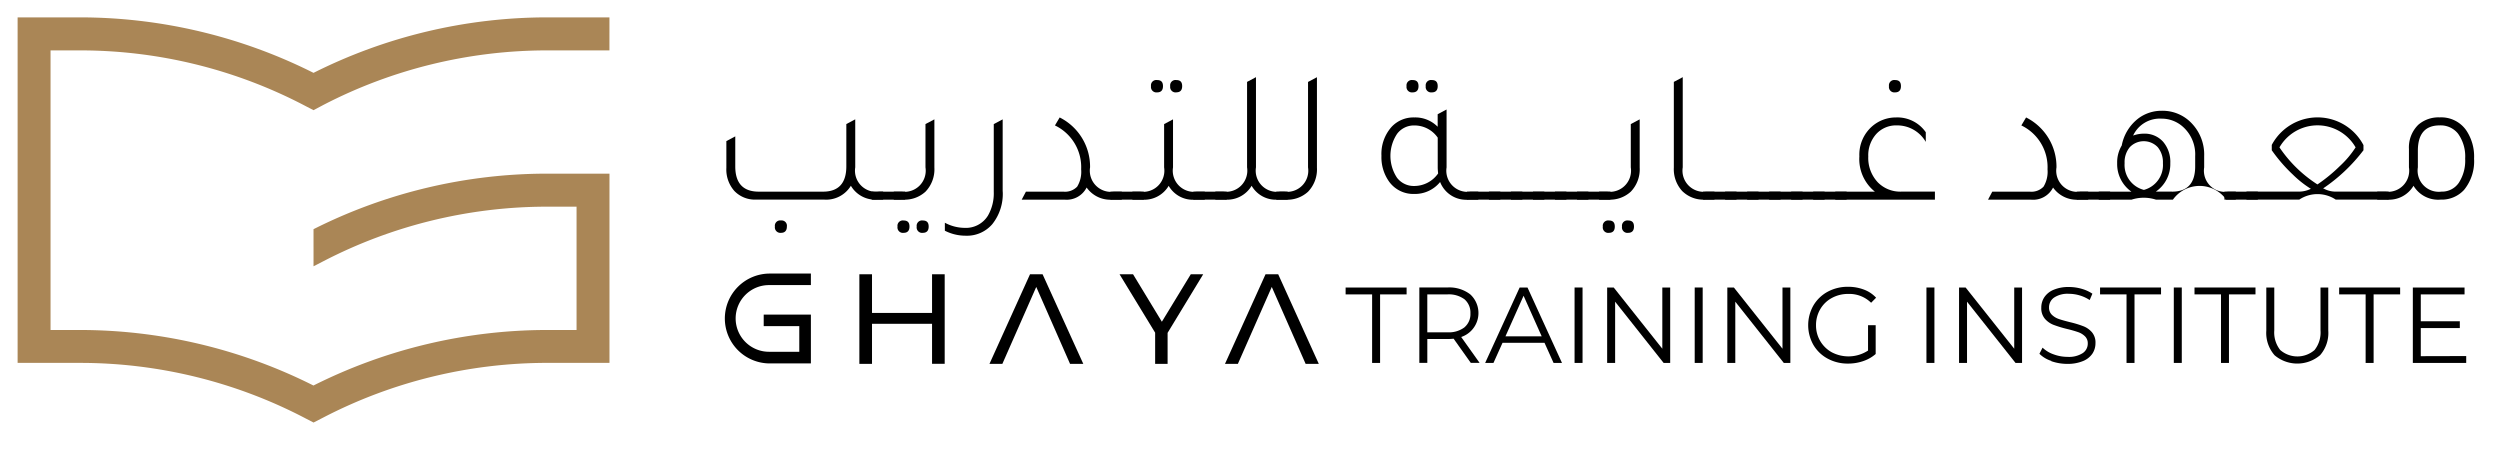 <svg xmlns="http://www.w3.org/2000/svg" xmlns:xlink="http://www.w3.org/1999/xlink" width="178" height="32" viewBox="0 0 178 32">
  <defs>
    <clipPath id="clip-path">
      <rect id="Rectangle_8710" data-name="Rectangle 8710" width="178" height="32" transform="translate(6921 -10911)" fill="#fff" opacity="0.33"/>
    </clipPath>
  </defs>
  <g id="Mask_Group_70" data-name="Mask Group 70" transform="translate(-6921 10911)" clip-path="url(#clip-path)">
    <g id="Group_38568" data-name="Group 38568" transform="translate(297.019 -57.763)">
      <path id="Path_105634" data-name="Path 105634" d="M147.632,2.351V22.258h2.119a37.02,37.02,0,0,1,16.6,3.954,37.093,37.093,0,0,1,16.614-3.954h2.119v-8.78h-2.119a34.619,34.619,0,0,0-15.9,3.88l-.709.365V15.081a36.971,36.971,0,0,1,16.611-3.954h4.461V24.6h-4.461a34.619,34.619,0,0,0-15.9,3.883l-.709.365-.547-.284a34.584,34.584,0,0,0-16.055-3.963h-4.469V0h4.469a37.055,37.055,0,0,1,16.6,3.951A37.09,37.09,0,0,1,182.964,0h4.461V2.351h-4.461a34.619,34.619,0,0,0-15.9,3.88l-.709.377-.547-.284a34.458,34.458,0,0,0-16.055-3.973Z" transform="translate(6479.948 -10852)" fill="#aa8656"/>
      <g id="Group_38567" data-name="Group 38567" transform="translate(6675.59 -10847.743)">
        <g id="Group_38563" data-name="Group 38563" transform="translate(0.104 0)">
          <path id="Path_105635" data-name="Path 105635" d="M11.223,157.98h.311v.568H11.13a2.009,2.009,0,0,1-1.892-.985,2.057,2.057,0,0,1-1.92.985H2.494a2.026,2.026,0,0,1-1.547-.609,2.3,2.3,0,0,1-.575-1.649v-1.906l.634-.337v2.136q0,1.8,1.677,1.8H7.251q1.661,0,1.663-1.8V153.17l.634-.337v3.419a1.506,1.506,0,0,0,1.677,1.731Zm-6.962,2.054a.377.377,0,0,1,.419.433c0,.289-.142.448-.419.448a.393.393,0,0,1-.433-.448.38.38,0,0,1,.433-.433Z" transform="translate(-0.368 -149.831)"/>
          <path id="Path_105636" data-name="Path 105636" d="M36.92,171.587v-.568H39.3v.568Z" transform="translate(-26.566 -162.867)"/>
          <path id="Path_105637" data-name="Path 105637" d="M42.46,158.558v-.568h.581a1.507,1.507,0,0,0,1.677-1.731v-3.082l.634-.337v3.433a2.293,2.293,0,0,1-.634,1.717,2.188,2.188,0,0,1-1.581.568Zm.7,2.365a.39.39,0,0,1-.433-.448.38.38,0,0,1,.433-.433c.289,0,.419.142.419.433s-.138.446-.419.446Zm1.366,0a.39.39,0,0,1-.433-.448.38.38,0,0,1,.433-.433c.289,0,.419.142.419.433s-.139.446-.419.446Z" transform="translate(-30.537 -149.837)"/>
          <path id="Path_105638" data-name="Path 105638" d="M59.422,157.982a3.461,3.461,0,0,1-.742,2.325,2.374,2.374,0,0,1-1.906.824,3.24,3.24,0,0,1-1.473-.355v-.568a3.021,3.021,0,0,0,1.4.365,1.845,1.845,0,0,0,1.663-.864,3.173,3.173,0,0,0,.419-1.7v-4.824l.634-.337v5.135Z" transform="translate(-39.74 -149.843)"/>
          <path id="Path_105639" data-name="Path 105639" d="M74.606,158.219l.3-.568h2.662a1.19,1.19,0,0,0,.986-.355,2.035,2.035,0,0,0,.284-1.238,3.292,3.292,0,0,0-1.866-3.121l.337-.568a3.922,3.922,0,0,1,2.164,3.555,1.506,1.506,0,0,0,1.677,1.731h.581v.568h-.677a2.063,2.063,0,0,1-1.826-.866,1.593,1.593,0,0,1-1.569.864H74.6Z" transform="translate(-53.573 -149.5)"/>
          <path id="Path_105640" data-name="Path 105640" d="M96.91,171.587v-.568h2.379v.568Z" transform="translate(-69.563 -162.867)"/>
          <path id="Path_105641" data-name="Path 105641" d="M107.012,150.9h.581v.568h-.677a1.986,1.986,0,0,1-1.892-.985,2.023,2.023,0,0,1-1.906.985h-.677V150.9h.581a1.507,1.507,0,0,0,1.677-1.731v-3.082l.634-.337v3.419a1.506,1.506,0,0,0,1.677,1.731Zm-2.813-7.07a.388.388,0,0,1-.433-.445.38.38,0,0,1,.433-.433c.289,0,.419.142.419.433s-.138.445-.419.445Zm1.366,0a.388.388,0,0,1-.433-.445.38.38,0,0,1,.433-.433c.289,0,.419.142.419.433S105.845,143.826,105.565,143.826Z" transform="translate(-73.527 -142.746)"/>
          <path id="Path_105642" data-name="Path 105642" d="M117.76,171.587v-.568h2.379v.568Z" transform="translate(-84.508 -162.867)"/>
          <path id="Path_105643" data-name="Path 105643" d="M127.862,150.389h.581v.568h-.676a1.986,1.986,0,0,1-1.892-.985,2.023,2.023,0,0,1-1.906.985h-.677v-.568h.581a1.507,1.507,0,0,0,1.677-1.731v-6.082l.634-.337v6.422a1.506,1.506,0,0,0,1.677,1.731Z" transform="translate(-88.472 -142.239)"/>
          <path id="Path_105644" data-name="Path 105644" d="M138.62,150.965V150.4h.581a1.507,1.507,0,0,0,1.677-1.731v-6.082l.634-.337v6.436a2.294,2.294,0,0,1-.634,1.717,2.189,2.189,0,0,1-1.581.568h-.677Z" transform="translate(-99.459 -142.246)"/>
          <path id="Path_105645" data-name="Path 105645" d="M171.355,150.9h.581v.568h-.677a1.992,1.992,0,0,1-2.042-1.258,2.3,2.3,0,0,1-1.838.851,2.124,2.124,0,0,1-1.784-.864,2.987,2.987,0,0,1-.555-1.852,2.889,2.889,0,0,1,.717-2.054,2.128,2.128,0,0,1,1.623-.677,2.239,2.239,0,0,1,1.663.663v-.892l.634-.337v4.122a1.506,1.506,0,0,0,1.677,1.731Zm-2.311-3.852a2.014,2.014,0,0,0-1.663-.864,1.494,1.494,0,0,0-1.229.6,2.826,2.826,0,0,0-.006,3.121,1.5,1.5,0,0,0,1.238.589,2.075,2.075,0,0,0,1.691-.892c-.017-.182-.028-.32-.028-.419v-2.136Zm-1.784-3.218a.388.388,0,0,1-.433-.445.38.38,0,0,1,.433-.433c.289,0,.419.142.419.433s-.139.445-.42.445Zm1.366,0a.388.388,0,0,1-.433-.445.38.38,0,0,1,.433-.433c.289,0,.419.142.419.433s-.14.445-.42.445Z" transform="translate(-118.394 -142.746)"/>
          <path id="Path_105646" data-name="Path 105646" d="M186.53,171.587v-.568h2.379v.568Z" transform="translate(-133.799 -162.867)"/>
          <path id="Path_105647" data-name="Path 105647" d="M192.07,171.587v-.568h2.379v.568Z" transform="translate(-137.77 -162.867)"/>
          <path id="Path_105648" data-name="Path 105648" d="M197.6,171.587v-.568h2.379v.568Z" transform="translate(-141.733 -162.867)"/>
          <path id="Path_105649" data-name="Path 105649" d="M203.14,171.587v-.568h2.379v.568Z" transform="translate(-145.704 -162.867)"/>
          <path id="Path_105650" data-name="Path 105650" d="M208.67,171.587v-.568h2.379v.568Z" transform="translate(-149.668 -162.867)"/>
          <path id="Path_105651" data-name="Path 105651" d="M214.21,171.587v-.568h2.379v.568Z" transform="translate(-153.639 -162.867)"/>
          <path id="Path_105652" data-name="Path 105652" d="M219.75,158.558v-.568h.581a1.507,1.507,0,0,0,1.677-1.731v-3.082l.634-.337v3.433a2.294,2.294,0,0,1-.634,1.717,2.188,2.188,0,0,1-1.581.568Zm.7,2.365a.39.39,0,0,1-.433-.448.38.38,0,0,1,.433-.433c.289,0,.419.142.419.433s-.139.446-.419.446Zm1.366,0a.39.39,0,0,1-.433-.448.38.38,0,0,1,.433-.433c.289,0,.419.142.419.433s-.139.446-.419.446Z" transform="translate(-157.609 -149.837)"/>
          <path id="Path_105653" data-name="Path 105653" d="M240.756,150.966a2.149,2.149,0,0,1-1.623-.614,2.3,2.3,0,0,1-.594-1.669v-6.1l.634-.337v6.42a1.506,1.506,0,0,0,1.677,1.731h.581v.568h-.677Z" transform="translate(-171.075 -142.246)"/>
          <path id="Path_105654" data-name="Path 105654" d="M245.9,171.587v-.568h2.379v.568Z" transform="translate(-176.352 -162.867)"/>
          <path id="Path_105655" data-name="Path 105655" d="M251.43,171.587v-.568h2.379v.568Z" transform="translate(-180.315 -162.867)"/>
          <path id="Path_105656" data-name="Path 105656" d="M256.97,171.587v-.568h2.379v.568Z" transform="translate(-184.286 -162.867)"/>
          <path id="Path_105657" data-name="Path 105657" d="M262.5,171.587v-.568h2.379v.568Z" transform="translate(-188.25 -162.867)"/>
          <path id="Path_105658" data-name="Path 105658" d="M268.04,171.587v-.568h2.379v.568Z" transform="translate(-192.221 -162.867)"/>
          <path id="Path_105659" data-name="Path 105659" d="M273.57,171.587v-.568h2.379v.568Z" transform="translate(-196.184 -162.867)"/>
          <path id="Path_105660" data-name="Path 105660" d="M286.216,150.9v.568h-7.094V150.9h2.822a2.971,2.971,0,0,1-1.107-2.516,2.683,2.683,0,0,1,.907-2.136,2.572,2.572,0,0,1,1.7-.634,2.462,2.462,0,0,1,2.122,1.053v.688a2.35,2.35,0,0,0-2.054-1.175,1.907,1.907,0,0,0-1.473.614,2.264,2.264,0,0,0-.568,1.6,2.53,2.53,0,0,0,.677,1.838,2.233,2.233,0,0,0,1.691.663h2.379Zm-2.838-7.07a.388.388,0,0,1-.433-.445.38.38,0,0,1,.433-.433c.289,0,.419.142.419.433s-.139.445-.42.445Z" transform="translate(-200.163 -142.746)"/>
          <path id="Path_105661" data-name="Path 105661" d="M317.523,158.219l.3-.568h2.665a1.19,1.19,0,0,0,.985-.355,2.057,2.057,0,0,0,.284-1.238,3.294,3.294,0,0,0-1.864-3.121l.337-.568a3.922,3.922,0,0,1,2.164,3.555,1.506,1.506,0,0,0,1.677,1.731h.581v.568h-.677a2.063,2.063,0,0,1-1.824-.864,1.592,1.592,0,0,1-1.569.864h-3.06Z" transform="translate(-227.686 -149.5)"/>
          <path id="Path_105662" data-name="Path 105662" d="M339.81,171.587v-.568h2.379v.568Z" transform="translate(-243.662 -162.867)"/>
          <path id="Path_105663" data-name="Path 105663" d="M354.528,156.441h.581v.568h-.677a2.336,2.336,0,0,0-3.8,0H349.42a2.813,2.813,0,0,0-1.728,0h-2.341v-.568h2.325a2.4,2.4,0,0,1-1.014-2.028,2.336,2.336,0,0,1,.326-1.258,3.165,3.165,0,0,1,1.206-1.946,2.75,2.75,0,0,1,1.649-.527,2.844,2.844,0,0,1,2.175.946,3.208,3.208,0,0,1,.839,2.286v.8a1.506,1.506,0,0,0,1.677,1.731Zm-5.974-.122a1.83,1.83,0,0,0,1.366-1.906,1.677,1.677,0,0,0-.371-1.141,1.376,1.376,0,0,0-1.986,0,1.668,1.668,0,0,0-.371,1.141,1.83,1.83,0,0,0,1.363,1.9Zm2.014.122q1.649,0,1.649-1.8v-.731a2.625,2.625,0,0,0-.851-2.068,2.27,2.27,0,0,0-1.569-.6,2.093,2.093,0,0,0-2,1.206,2.223,2.223,0,0,1,.756-.136,1.76,1.76,0,0,1,1.379.575,2.193,2.193,0,0,1,.513,1.521,2.372,2.372,0,0,1-1.028,2.028h1.148Z" transform="translate(-247.633 -148.289)"/>
          <path id="Path_105664" data-name="Path 105664" d="M376.94,171.587v-.568h2.379v.568Z" transform="translate(-270.275 -162.867)"/>
          <path id="Path_105665" data-name="Path 105665" d="M387.942,157.406l.071.028a1.758,1.758,0,0,0,.824.2h3.77v.568h-3.77a2.348,2.348,0,0,0-2.594,0h-3.76v-.568h3.76a1.926,1.926,0,0,0,.824-.2,7.37,7.37,0,0,1-1.283-1.014,11.2,11.2,0,0,1-1.5-1.731v-.38a3.693,3.693,0,0,1,6.529.014v.365a12.118,12.118,0,0,1-2.87,2.716Zm-.405-.284a11.46,11.46,0,0,0,1.6-1.312,6.926,6.926,0,0,0,1.116-1.326,3.126,3.126,0,0,0-5.421,0,9.337,9.337,0,0,0,2.7,2.637Z" transform="translate(-274.247 -149.485)"/>
          <path id="Path_105666" data-name="Path 105666" d="M417.61,154.62a2.256,2.256,0,0,1,.663-1.745,2.189,2.189,0,0,1,1.527-.527,2.167,2.167,0,0,1,1.878.907,3.329,3.329,0,0,1,.568,2.028,3.223,3.223,0,0,1-.717,2.232,2.158,2.158,0,0,1-1.663.688,2.044,2.044,0,0,1-1.932-.986,2.023,2.023,0,0,1-1.906.986h-.677v-.568h.581a1.506,1.506,0,0,0,1.677-1.731v-1.283Zm.634,1.283a1.506,1.506,0,0,0,1.677,1.731,1.449,1.449,0,0,0,1.238-.629,2.89,2.89,0,0,0,.453-1.722,2.772,2.772,0,0,0-.513-1.784,1.579,1.579,0,0,0-1.3-.581q-1.555,0-1.555,1.81V155.9Z" transform="translate(-297.805 -149.484)"/>
        </g>
        <g id="Group_38566" data-name="Group 38566" transform="translate(0 13.984)">
          <g id="Group_38564" data-name="Group 38564">
            <path id="Path_105667" data-name="Path 105667" d="M39,194.533H34.725V191.78h-.9v6.379h.9v-2.85H39v2.85h.9V191.78H39Z" transform="translate(-24.247 -191.732)"/>
            <path id="Path_105668" data-name="Path 105668" d="M69.407,191.78l-2.887,6.379h.918l2.412-5.475,1.691,3.846.716,1.632H73.2l-2.9-6.382Z" transform="translate(-47.678 -191.732)"/>
            <path id="Path_105669" data-name="Path 105669" d="M129.521,191.78h-.9l-2.887,6.379h.918l2.412-5.475,1.694,3.846.717,1.632h.938Z" transform="translate(-90.123 -191.732)"/>
            <path id="Path_105670" data-name="Path 105670" d="M102.224,195.162l-2.037-3.356-.017-.026h-.96l2.535,4.161v2.218h.887v-2.206l2.535-4.172h-.884Z" transform="translate(-71.108 -191.732)"/>
            <path id="Path_105671" data-name="Path 105671" d="M0,194.808a3.2,3.2,0,0,0,3.192,3.2H6.126V194.53H2.767v.824H5.3v1.824H3.192a2.374,2.374,0,1,1,0-4.747H6.126v-.821H3.192A3.2,3.2,0,0,0,0,194.808" transform="translate(0 -191.61)"/>
          </g>
          <g id="Group_38565" data-name="Group 38565" transform="translate(44.199 0.942)">
            <path id="Path_105672" data-name="Path 105672" d="M157.927,195.6H156.04v-.49h4.342v.49h-1.888v4.881h-.568Z" transform="translate(-156.04 -195.06)"/>
            <path id="Path_105673" data-name="Path 105673" d="M178.245,200.481l-1.227-1.728a4.206,4.206,0,0,1-.431.023h-1.442v1.7h-.568v-5.37h2.011a2.435,2.435,0,0,1,1.612.49,1.8,1.8,0,0,1-.643,3.036l1.312,1.844h-.62Zm-.453-2.541a1.224,1.224,0,0,0,.422-.993,1.248,1.248,0,0,0-.422-1,1.872,1.872,0,0,0-1.221-.348h-1.427v2.7h1.427a1.862,1.862,0,0,0,1.221-.355Z" transform="translate(-169.328 -195.058)"/>
            <path id="Path_105674" data-name="Path 105674" d="M195.342,199.054h-2.994l-.646,1.436h-.592l2.456-5.37h.561l2.456,5.37h-.6l-.646-1.436Zm-.206-.462-1.289-2.887-1.289,2.887Z" transform="translate(-181.176 -195.067)"/>
            <path id="Path_105675" data-name="Path 105675" d="M213.59,195.11h.568v5.37h-.568Z" transform="translate(-197.289 -195.06)"/>
            <path id="Path_105676" data-name="Path 105676" d="M226.262,195.11v5.37h-.467l-3.453-4.359v4.359h-.568v-5.37h.467l3.461,4.359V195.11h.561Z" transform="translate(-203.153 -195.06)"/>
            <path id="Path_105677" data-name="Path 105677" d="M243.79,195.11h.568v5.37h-.568Z" transform="translate(-218.935 -195.06)"/>
            <path id="Path_105678" data-name="Path 105678" d="M256.477,195.11v5.37h-.467l-3.453-4.359v4.359h-.568v-5.37h.467l3.461,4.359V195.11h.561Z" transform="translate(-224.812 -195.06)"/>
            <path id="Path_105679" data-name="Path 105679" d="M276.58,197.673h.544v2.048a2.614,2.614,0,0,1-.89.507,3.271,3.271,0,0,1-1.082.176,2.972,2.972,0,0,1-1.45-.355,2.608,2.608,0,0,1-1.014-.978,2.843,2.843,0,0,1,0-2.8,2.635,2.635,0,0,1,1.014-.98,2.989,2.989,0,0,1,1.458-.355,3.151,3.151,0,0,1,1.127.2,2.243,2.243,0,0,1,.867.578l-.355.36a2.212,2.212,0,0,0-1.62-.629,2.4,2.4,0,0,0-1.178.289,2.109,2.109,0,0,0-.824.8,2.22,2.22,0,0,0-.3,1.139A2.171,2.171,0,0,0,274,199.6a2.554,2.554,0,0,0,2.58-.122v-1.81Z" transform="translate(-239.384 -194.937)"/>
            <path id="Path_105680" data-name="Path 105680" d="M302.04,195.11h.568v5.37h-.568Z" transform="translate(-260.685 -195.06)"/>
            <path id="Path_105681" data-name="Path 105681" d="M314.718,195.11v5.37h-.465l-3.453-4.359v4.359h-.568v-5.37h.468l3.461,4.359V195.11h.561Z" transform="translate(-266.556 -195.06)"/>
            <path id="Path_105682" data-name="Path 105682" d="M331.287,200.236a2.1,2.1,0,0,1-.847-.507l.224-.436a2.147,2.147,0,0,0,.776.473,2.861,2.861,0,0,0,1,.182,1.808,1.808,0,0,0,1.082-.266.811.811,0,0,0,.36-.685.683.683,0,0,0-.2-.513,1.3,1.3,0,0,0-.479-.294,8.2,8.2,0,0,0-.79-.226,8.255,8.255,0,0,1-.966-.294,1.572,1.572,0,0,1-.617-.433,1.15,1.15,0,0,1-.257-.79,1.321,1.321,0,0,1,.213-.739,1.467,1.467,0,0,1,.66-.533,2.7,2.7,0,0,1,1.1-.2,3.235,3.235,0,0,1,.9.128,2.64,2.64,0,0,1,.765.348l-.193.453a2.618,2.618,0,0,0-.722-.334,2.71,2.71,0,0,0-.753-.111,1.737,1.737,0,0,0-1.064.272.845.845,0,0,0-.355.7.7.7,0,0,0,.2.519,1.314,1.314,0,0,0,.49.3c.2.071.462.142.793.226a7.4,7.4,0,0,1,.955.289,1.553,1.553,0,0,1,.617.431,1.13,1.13,0,0,1,.252.78,1.339,1.339,0,0,1-.218.742,1.477,1.477,0,0,1-.671.53,2.818,2.818,0,0,1-1.113.2,3.459,3.459,0,0,1-1.147-.193Z" transform="translate(-281.041 -194.96)"/>
            <path id="Path_105683" data-name="Path 105683" d="M347.569,195.6H345.68v-.49h4.342v.49h-1.889v4.881h-.568V195.6Z" transform="translate(-291.964 -195.06)"/>
            <path id="Path_105684" data-name="Path 105684" d="M364.22,195.11h.568v5.37h-.568Z" transform="translate(-305.253 -195.06)"/>
            <path id="Path_105685" data-name="Path 105685" d="M371.309,195.6H369.42v-.49h4.342v.49h-1.889v4.881h-.567V195.6Z" transform="translate(-308.979 -195.06)"/>
            <path id="Path_105686" data-name="Path 105686" d="M388.051,199.927a2.4,2.4,0,0,1-.584-1.742V195.11h.568v3.05a2.013,2.013,0,0,0,.422,1.4,1.861,1.861,0,0,0,2.447,0,2.013,2.013,0,0,0,.422-1.4v-3.05h.553v3.076a2.4,2.4,0,0,1-.581,1.742,2.506,2.506,0,0,1-3.249,0Z" transform="translate(-321.914 -195.06)"/>
            <path id="Path_105687" data-name="Path 105687" d="M407.669,195.6H405.78v-.49h4.342v.49h-1.889v4.881h-.568V195.6Z" transform="translate(-335.04 -195.06)"/>
            <path id="Path_105688" data-name="Path 105688" d="M428.108,199.991v.49h-3.8v-5.37h3.682v.49h-3.116v1.915h2.779V198h-2.779V200Z" transform="translate(-348.322 -195.06)"/>
          </g>
        </g>
      </g>
    </g>
  </g>
</svg>
